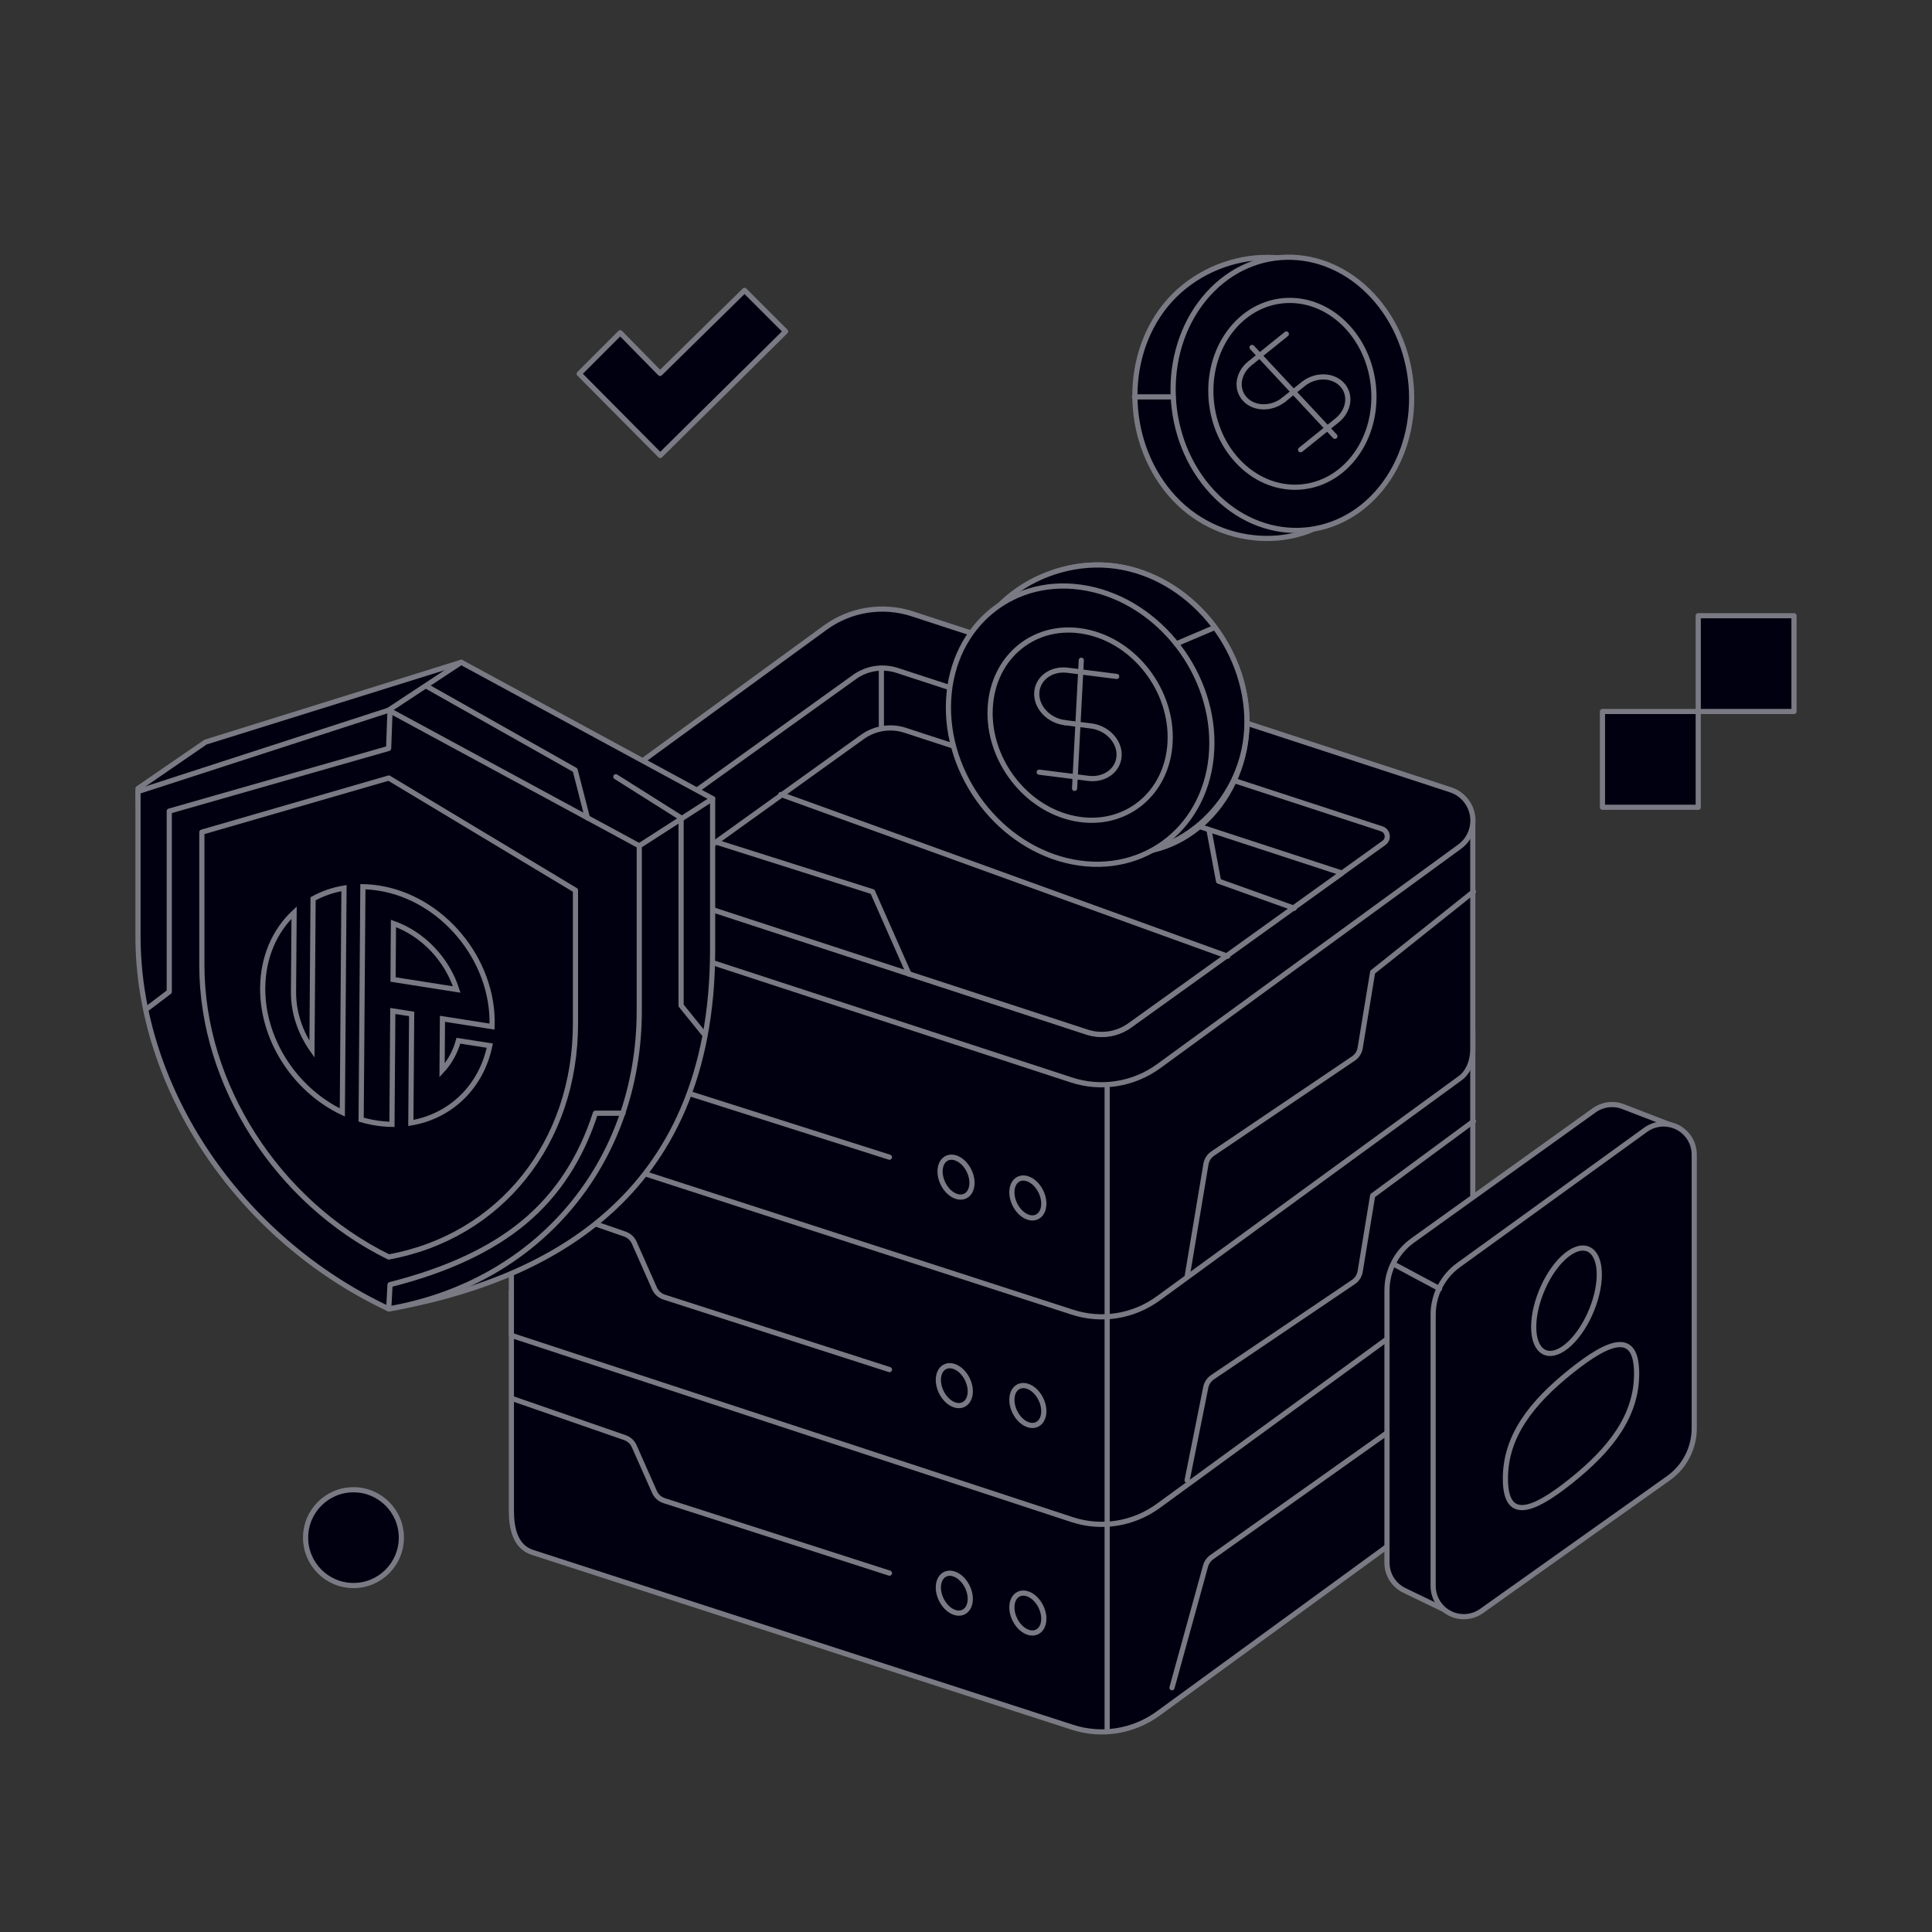 <?xml version="1.0" encoding="UTF-8"?>
<svg width="560px" height="560px" viewBox="0 0 560 560" version="1.1" xmlns="http://www.w3.org/2000/svg" xmlns:xlink="http://www.w3.org/1999/xlink">
    <rect x="0" y="0" width="560" height="560" fill="#333333" stroke="none"/>
    <title>started_anti_fraud_banner_kv</title>
    <defs>
        <radialGradient cx="14.874%" cy="34.411%" fx="14.874%" fy="34.411%" r="141.557%" gradientTransform="translate(0.149, 0.344), scale(1, 0.636), rotate(33.357), translate(-0.149, -0.344)" id="radialGradient-1">
            <stop stop-color="#FFFFFF" offset="0%"></stop>
            <stop stop-color="#CED2D7" offset="100%"></stop>
        </radialGradient>
    </defs>
    <g id="页面-1" stroke="none" stroke-width="1" fill="none" fill-rule="evenodd">
        <g id="入门-反诈指南" transform="translate(-1178, -64)">
            <g id="started_anti_fraud_banner_kv" transform="translate(1178, 64)">
                <g id="编组-13" transform="translate(40, 57)">
                    <g id="编组" transform="translate(108.098, -0)">
                        <g id="编组备份-2" stroke-linecap="round" stroke-linejoin="round" transform="translate(0.129, 301.834)" fill="#000010" fill-rule="nonzero" stroke="#7A7A84" stroke-width="1.5">
                            <path d="M278.669,0 C278.669,39.943 278.669,61.796 278.669,65.557 C278.669,69.769 276.827,72.661 275.178,73.864 L187.518,137.806 C180.277,143.087 171.022,144.566 162.549,141.796 L6.087,91.127 C1.144,89.511 0,84.189 0,79.055 C0,76.149 0,54.931 0,15.403 L278.669,0 Z" id="矩形备份"></path>
                            <line x1="172.687" y1="75.988" x2="172.687" y2="143.067" id="路径-38"></line>
                            <path d="M0.534,46.647 L32.895,57.869 C34.107,58.29 35.09,59.194 35.609,60.367 L41.476,73.609 C42.01,74.815 43.034,75.736 44.289,76.14 L109.585,97.145 L109.585,97.145" id="路径-39"></path>
                            <path d="M149.701,114.256 C152.256,115.166 154.328,113.423 154.328,110.362 C154.328,107.301 152.256,104.081 149.701,103.171 C147.146,102.26 145.075,104.004 145.075,107.065 C145.075,110.126 147.146,113.346 149.701,114.256 Z" id="椭圆形备份"></path>
                            <path d="M128.386,108.5 C130.941,109.41 133.012,107.667 133.012,104.606 C133.012,101.545 130.941,98.325 128.386,97.415 C125.83,96.504 123.759,98.248 123.759,101.309 C123.759,104.37 125.83,107.59 128.386,108.5 Z" id="椭圆形备份-2"></path>
                        </g>
                        <g id="编组-3备份" transform="translate(220.962, 58.042) scale(-1, 1) rotate(43) translate(-220.962, -58.042)translate(179.902, 16.975)">
                            <path d="M45.705,78.276 C65.807,81.051 82.103,63.723 82.103,42.96 C82.103,22.196 65.807,3.114 45.705,0.339 C25.603,-2.437 6.077,12.146 6.077,32.909 C6.077,53.672 25.603,75.5 45.705,78.276 Z" id="椭圆形备份-3" fill="#FFFFFF" fill-rule="nonzero"></path>
                            <path d="M45.705,78.276 C65.807,81.051 81.325,63.687 82.103,42.96 C82.394,35.227 78.994,26.073 71.903,15.496 L60.883,21.604 C42.744,58.278 37.685,77.168 45.705,78.276 Z" id="椭圆形备份-2" fill="url(#radialGradient-1)" fill-rule="nonzero"></path>
                            <path d="M44.09,78.569 C64.193,81.344 82.103,63.723 82.103,42.96 C82.103,22.196 65.807,3.114 45.705,0.339 C25.603,-2.437 4.463,12.439 4.463,33.202 C4.463,53.966 23.988,75.793 44.09,78.569 Z" id="椭圆形" stroke="#7A7A84" stroke-width="1.5" fill="#000010" fill-rule="nonzero" stroke-linecap="round" stroke-linejoin="round"></path>
                            <path d="M36.398,81.796 C56.501,84.571 72.797,69.989 72.797,49.225 C72.797,28.462 56.501,9.38 36.398,6.605 C16.296,3.829 2.21489637e-12,18.411 2.21489637e-12,39.175 C2.21489637e-12,59.938 16.296,79.02 36.398,81.796 Z" id="椭圆形备份" stroke="#7A7A84" stroke-width="1.5" fill="#000010" fill-rule="nonzero" stroke-linecap="round" stroke-linejoin="round"></path>
                            <path d="M36.398,69.906 C50.143,71.803 61.286,61.833 61.286,47.636 C61.286,33.439 50.143,20.392 36.398,18.495 C22.654,16.597 11.511,26.567 11.511,40.764 C11.511,54.961 22.654,68.008 36.398,69.906 Z" id="椭圆形备份-5" stroke="#7A7A84" stroke-width="1.5" fill="#000010" fill-rule="nonzero" stroke-linecap="round" stroke-linejoin="round"></path>
                            <line x1="35.781" y1="26.4" x2="35.781" y2="61.601" id="路径" stroke="#7A7A84" stroke-width="1.5" stroke-linecap="round" stroke-linejoin="round" transform="translate(35.781, 44.001) scale(-1, 1) translate(-35.781, -44.001)"></line>
                            <path d="M47.512,30.325 C47.512,30.325 38.462,29.664 33.976,29.337 C29.491,29.009 25.854,31.967 25.854,35.944 C25.854,39.92 29.491,43.409 33.976,43.737" id="路径" stroke="#7A7A84" stroke-width="1.5" stroke-linecap="round" stroke-linejoin="round" transform="translate(36.683, 36.524) scale(-1, 1) translate(-36.683, -36.524)"></path>
                            <path d="M24.049,57.676 C24.049,57.676 33.1,58.337 37.586,58.664 C42.071,58.992 45.708,56.034 45.708,52.058 C45.708,48.081 42.071,44.592 37.586,44.264 L30.366,43.737" id="路径" stroke="#7A7A84" stroke-width="1.5" stroke-linecap="round" stroke-linejoin="round" transform="translate(34.879, 51.213) scale(-1, 1) translate(-34.879, -51.213)"></path>
                            <line x1="62.255" y1="21.299" x2="70.471" y2="13.636" id="路径-2" stroke="#7A7A84" stroke-width="1.5" stroke-linecap="round" stroke-linejoin="round"></line>
                        </g>
                        <g id="编组备份-3" stroke-linecap="round" stroke-linejoin="round" transform="translate(0.129, 241.679)" fill="#000010" fill-rule="nonzero" stroke="#7A7A84" stroke-width="1.5">
                            <path d="M278.669,0 C278.669,39.943 278.669,61.796 278.669,65.557 C278.669,69.769 276.827,72.661 275.178,73.864 L187.518,137.806 C180.277,143.087 171.022,144.566 162.549,141.796 L0,88.388 L0,15.403 L278.669,0 Z" id="矩形备份"></path>
                            <line x1="172.687" y1="75.988" x2="172.687" y2="143.067" id="路径-38"></line>
                            <path d="M0.534,47.804 L32.895,59.026 C34.107,59.446 35.09,60.351 35.609,61.524 L41.476,74.766 C42.01,75.972 43.034,76.893 44.289,77.297 L109.585,98.302 L109.585,98.302" id="路径-39"></path>
                            <path d="M149.701,114.256 C152.256,115.166 154.328,113.423 154.328,110.362 C154.328,107.301 152.256,104.081 149.701,103.171 C147.146,102.26 145.075,104.004 145.075,107.065 C145.075,110.126 147.146,113.346 149.701,114.256 Z" id="椭圆形备份"></path>
                            <path d="M128.386,108.5 C130.941,109.41 133.012,107.667 133.012,104.606 C133.012,101.545 130.941,98.325 128.386,97.415 C125.83,96.504 123.759,98.248 123.759,101.309 C123.759,104.37 125.83,107.59 128.386,108.5 Z" id="椭圆形备份-3"></path>
                        </g>
                        <g id="编组备份-4" stroke-linecap="round" stroke-linejoin="round" transform="translate(0, 119.54)" stroke="#7A7A84" stroke-width="1.5">
                            <path d="M278.798,61.984 C278.798,101.927 278.798,123.779 278.798,127.541 C278.798,131.753 276.956,134.645 275.306,135.848 L187.647,199.79 C180.406,205.071 171.15,206.55 162.677,203.78 L6.216,153.111 C1.272,151.495 0.128,146.173 0.128,141.039 C0.128,138.133 0.128,116.915 0.128,77.387 L278.798,61.984 Z" id="矩形备份" fill="#000010" fill-rule="nonzero"></path>
                            <path d="M116.37,1.391 L272.379,52.393 C277.297,54 279.981,59.291 278.374,64.21 C277.763,66.081 276.578,67.711 274.989,68.87 L187.762,132.487 C180.465,137.809 171.055,139.3 162.47,136.494 L6.461,85.492 C1.542,83.885 -1.141,78.594 0.466,73.675 C1.077,71.804 2.262,70.174 3.851,69.015 L91.078,5.398 C98.375,0.076 107.785,-1.415 116.37,1.391 Z" id="矩形" fill="#000010" fill-rule="nonzero"></path>
                            <path d="M111.969,17.789 L252.417,63.703 C253.631,64.1 254.294,65.406 253.897,66.621 C253.744,67.088 253.447,67.495 253.047,67.782 L179.359,120.684 C175.765,123.264 171.158,123.976 166.953,122.602 L26.505,76.688 C25.29,76.291 24.628,74.984 25.025,73.77 C25.177,73.302 25.475,72.896 25.875,72.609 L99.563,19.706 C103.156,17.126 107.764,16.414 111.969,17.789 Z" id="矩形备份-2" fill="#000010" fill-rule="nonzero"></path>
                            <path d="M114.282,35.141 L240.869,76.524 L179.359,120.684 C175.765,123.264 171.158,123.976 166.953,122.602 L40.367,81.219 L101.876,37.059 C105.47,34.479 110.077,33.767 114.282,35.141 Z" id="形状结合" fill="#000010" fill-rule="nonzero"></path>
                            <line x1="78.234" y1="53.736" x2="207.745" y2="100.638" id="路径-6"></line>
                            <polyline id="路径-6备份-2" points="202.361 64.197 205.105 78.871 227.04 86.724"></polyline>
                            <polyline id="路径-6备份" points="59.728 67.618 104.824 81.925 115.389 105.83"></polyline>
                            <line x1="172.816" y1="137.972" x2="172.816" y2="205.051" id="路径-38" fill="#000010" fill-rule="nonzero"></line>
                            <polyline id="路径-39" fill="#000010" fill-rule="nonzero" points="0.662 108.631 34.923 120.512 42.444 137.489 109.714 158.877"></polyline>
                            <path d="M149.83,176.24 C152.385,177.15 154.456,175.407 154.456,172.346 C154.456,169.285 152.385,166.065 149.83,165.155 C147.274,164.244 145.203,165.988 145.203,169.049 C145.203,172.11 147.274,175.329 149.83,176.24 Z" id="椭圆形备份" fill="#000010" fill-rule="nonzero"></path>
                            <path d="M129.01,170.204 C131.565,171.115 133.637,169.371 133.637,166.31 C133.637,163.249 131.565,160.029 129.01,159.119 C126.455,158.209 124.384,159.952 124.384,163.013 C124.384,166.074 126.455,169.294 129.01,170.204 Z" id="椭圆形备份-5" fill="#000010" fill-rule="nonzero"></path>
                            <line x1="107.372" y1="17.745" x2="107.372" y2="34.413" id="路径-4" fill="#000010" fill-rule="nonzero"></line>
                            <path d="M195.992,193.547 L201.448,160.9 C201.657,159.649 202.37,158.539 203.421,157.829 L244.183,130.285 C245.237,129.573 245.951,128.458 246.158,127.202 L249.771,105.232 L249.771,105.232 L278.995,81.925" id="路径-5"></path>
                            <path d="M191.609,312.652 L201.337,277.37 C201.62,276.342 202.25,275.443 203.12,274.826 L258.954,235.209 C259.962,234.494 260.642,233.406 260.842,232.186 L264.466,210.155 L264.466,210.155 L278.995,198.764" id="路径-5备份"></path>
                            <path d="M195.992,252.545 L201.402,225.584 C201.641,224.392 202.34,223.342 203.348,222.661 L244.183,195.067 C245.237,194.355 245.951,193.24 246.158,191.984 L249.771,170.014 L249.771,170.014 L278.995,148.466" id="路径-5"></path>
                        </g>
                        <g id="编组-3" stroke-linecap="round" stroke-linejoin="round" transform="translate(170.071, 150.139) rotate(3) translate(-170.071, -150.139)translate(126.697, 106.758)" stroke="#7A7A84" stroke-width="1.5">
                            <path d="M48.29,82.686 C69.529,85.617 86.747,67.313 86.747,45.38 C86.747,23.447 69.529,3.29 48.29,0.358 C27.051,-2.574 6.421,12.83 6.421,34.763 C6.421,56.696 27.051,79.754 48.29,82.686 Z" id="椭圆形备份-3" fill="#000010" fill-rule="nonzero"></path>
                            <path d="M46.584,82.995 C67.823,85.927 86.747,67.313 86.747,45.38 C86.747,23.447 69.529,3.29 48.29,0.358 C27.051,-2.574 4.715,13.139 4.715,35.073 C4.715,57.006 25.345,80.063 46.584,82.995 Z" id="椭圆形" fill="#000010" fill-rule="nonzero"></path>
                            <path d="M38.457,86.404 C59.696,89.336 76.914,73.932 76.914,51.999 C76.914,30.066 59.696,9.909 38.457,6.977 C17.218,4.045 -6.28654176e-12,19.449 -6.28654176e-12,41.382 C-6.28654176e-12,63.315 17.218,83.472 38.457,86.404 Z" id="椭圆形备份" fill="#000010" fill-rule="nonzero"></path>
                            <path d="M38.457,73.844 C52.979,75.849 64.752,65.317 64.752,50.32 C64.752,35.323 52.979,21.541 38.457,19.537 C23.935,17.532 12.162,28.064 12.162,43.061 C12.162,58.057 23.935,71.84 38.457,73.844 Z" id="椭圆形备份-5" fill="#000010" fill-rule="nonzero"></path>
                            <line x1="65.046" y1="21.7" x2="75.969" y2="16.369" id="路径-2"></line>
                            <line x1="37.805" y1="27.888" x2="37.805" y2="65.071" id="路径"></line>
                            <path d="M48.293,32.034 C48.293,32.034 38.73,31.336 33.991,30.99 C29.252,30.643 25.41,33.768 25.41,37.969 C25.41,42.169 29.252,45.855 33.991,46.201" id="路径"></path>
                            <path d="M27.317,60.925 C27.317,60.925 36.879,61.623 41.619,61.969 C46.358,62.316 50.2,59.191 50.2,54.99 C50.2,50.79 46.358,47.104 41.619,46.758 L33.991,46.201" id="路径"></path>
                        </g>
                    </g>
                    <g id="编组-12" stroke-linecap="round" stroke-linejoin="round" transform="translate(362.024, 263.161)" fill="#000010" fill-rule="nonzero" stroke="#7A7A84" stroke-width="1.5">
                        <path d="M84.834,53.859 L84.834,132.818 C84.834,136.226 82.884,139.334 79.816,140.817 L64.662,148.14 L64.662,148.14 L9.68,102.485 C5.803,99.266 3.476,94.553 3.276,89.518 L0,6.925 L0,6.925 L16.405,0.595 C19.198,-0.482 22.346,-0.08 24.779,1.664 L77.421,39.419 C82.074,42.756 84.834,48.132 84.834,53.859 Z" id="多边形备份-5" transform="translate(42.417, 74.07) scale(-1, 1) translate(-42.417, -74.07)"></path>
                        <path d="M89.06,60.931 L89.06,139.557 C89.06,144.463 85.083,148.441 80.177,148.441 C78.334,148.441 76.536,147.867 75.033,146.8 L20.859,108.307 C16.168,104.975 13.382,99.576 13.382,93.822 L13.382,14.512 C13.382,9.605 17.359,5.627 22.265,5.627 C24.134,5.627 25.955,6.217 27.47,7.312 L81.704,46.532 C86.324,49.873 89.06,55.229 89.06,60.931 Z" id="多边形备份-3" transform="translate(51.221, 77.034) scale(-1, 1) translate(-51.221, -77.034)"></path>
                        <path d="M52.034,70.102 C46.783,74.303 42.525,71.782 42.525,64.471 C42.525,57.16 46.783,47.828 52.034,43.626 C57.286,39.425 61.543,41.946 61.543,49.257 C61.543,56.568 57.286,65.9 52.034,70.102 Z M53.342,109.104 C41.814,118.329 34.325,120.669 34.325,108.419 C34.325,96.168 41.814,86.523 53.342,77.298 C64.87,68.074 72.36,65.733 72.36,77.983 C72.36,90.234 64.87,99.88 53.342,109.104 Z" id="形状结合"></path>
                        <line x1="15.256" y1="53.383" x2="2.381" y2="46.489" id="路径-4备份"></line>
                    </g>
                    <g id="编组-10" stroke-linecap="round" transform="translate(0, 134.971)" stroke="#7A7A84" stroke-width="1.5">
                        <path d="M19.571,23.133 L93.69,0 L166.554,39.519 L166.554,83.31 C166.554,156.508 116.426,179.56 72.899,187.405 C57.314,179.796 33.494,146.211 1.442,86.65 L0,36.577 L19.571,23.133 Z" id="路径备份" fill="#000010" fill-rule="nonzero" stroke-linejoin="round"></path>
                        <path d="M0,37.458 L72.681,13.879 L145.294,53.198 L145.294,100.949 C145.294,145.061 116.034,179.887 72.657,187.405 C29.269,167.034 0,123.529 0,79.407 L0,37.458 Z" id="路径" fill="#000010" fill-rule="nonzero" stroke-linejoin="round"></path>
                        <line x1="72.647" y1="13.879" x2="93.69" y2="0" id="路径-2" stroke-linejoin="round"></line>
                        <line x1="145.294" y1="53.198" x2="166.554" y2="39.519" id="路径-3" stroke-linejoin="round"></line>
                        <polyline id="路径-7" stroke-linejoin="round" points="83.668 6.939 126.704 31.231 130.266 45.101"></polyline>
                        <polyline id="路径-8" stroke-linejoin="round" points="164.178 107.857 157.418 99.487 157.418 45.101 138.494 33.171"></polyline>
                        <path d="M18.511,49.232 L72.683,33.545 L126.804,66.077 L126.804,104.705 C126.804,139.227 104.995,166.482 72.665,172.366 C40.326,156.424 18.511,122.376 18.511,87.846 L18.511,49.232 Z" id="路径备份-4" fill="#000010" fill-rule="nonzero" stroke-linejoin="round"></path>
                        <path d="M65.185,65.045 C66.687,65.069 68.222,65.2 69.78,65.445 C78.927,66.883 87.186,71.978 93.136,79.065 C99.296,86.401 102.976,95.867 102.628,105.59 L88.249,103.329 L88.137,118.304 C90.315,115.942 91.95,113.018 92.87,109.683 L101.971,111.114 C100.751,117.03 97.95,122.112 94.035,125.969 C90.048,129.896 84.903,132.555 79.084,133.524 L79.319,101.925 L73.856,101.066 L73.611,133.929 C72.108,133.904 70.574,133.773 69.015,133.528 C67.546,133.297 66.099,132.971 64.681,132.557 L65.185,65.045 Z M74.045,75.699 L73.924,91.937 L92.376,94.839 C89.567,86.109 82.622,78.727 74.045,75.699 Z M59.712,65.449 L59.226,130.48 C52.19,127.14 46.175,121.609 42.053,114.913 C38.279,108.781 36.091,101.676 36.146,94.387 C36.213,85.4 39.672,77.763 45.249,72.535 L45.077,95.532 C45.032,101.515 47.042,107.326 50.423,112.17 L50.748,68.541 C53.475,67.04 56.49,65.985 59.712,65.449 Z" id="形状结合" fill="#000010" fill-rule="nonzero"></path>
                        <polyline id="路径-9" stroke-linejoin="round" points="73.051 13.879 72.647 24.964 9.06 43.139 9.06 95.513 2.289 100.642"></polyline>
                        <path d="M72.657,187.405 C72.657,187.791 72.789,185.45 73.051,180.382 C89.455,176.245 102.427,170.196 111.967,162.235 C121.507,154.273 128.378,143.763 132.579,130.703 L140.584,130.703" id="路径-10" stroke-linejoin="round"></path>
                    </g>
                    <ellipse id="椭圆形备份" stroke="#7A7A84" stroke-width="1.5" fill="#000010" fill-rule="nonzero" stroke-linecap="round" stroke-linejoin="round" cx="62.458" cy="388.693" rx="13.88" ry="13.882"></ellipse>
                    <polygon id="路径" stroke="#7A7A84" stroke-width="1.5" fill="#000010" fill-rule="nonzero" stroke-linecap="round" stroke-linejoin="round" points="175.807 27.174 187.702 39.07 151.371 75.017 127.891 51.336 139.771 39.454 151.325 51.234"></polygon>
                    <rect id="矩形备份-15" stroke="#7A7A84" stroke-width="1.5" fill="#000010" fill-rule="nonzero" stroke-linecap="round" stroke-linejoin="round" x="452.241" y="121.466" width="27.759" height="27.764"></rect>
                    <rect id="矩形备份-16" stroke="#7A7A84" stroke-width="1.5" fill="#000010" fill-rule="nonzero" stroke-linecap="round" stroke-linejoin="round" x="424.482" y="149.23" width="27.759" height="27.764"></rect>
                </g>
            </g>
        </g>
    </g>
</svg>